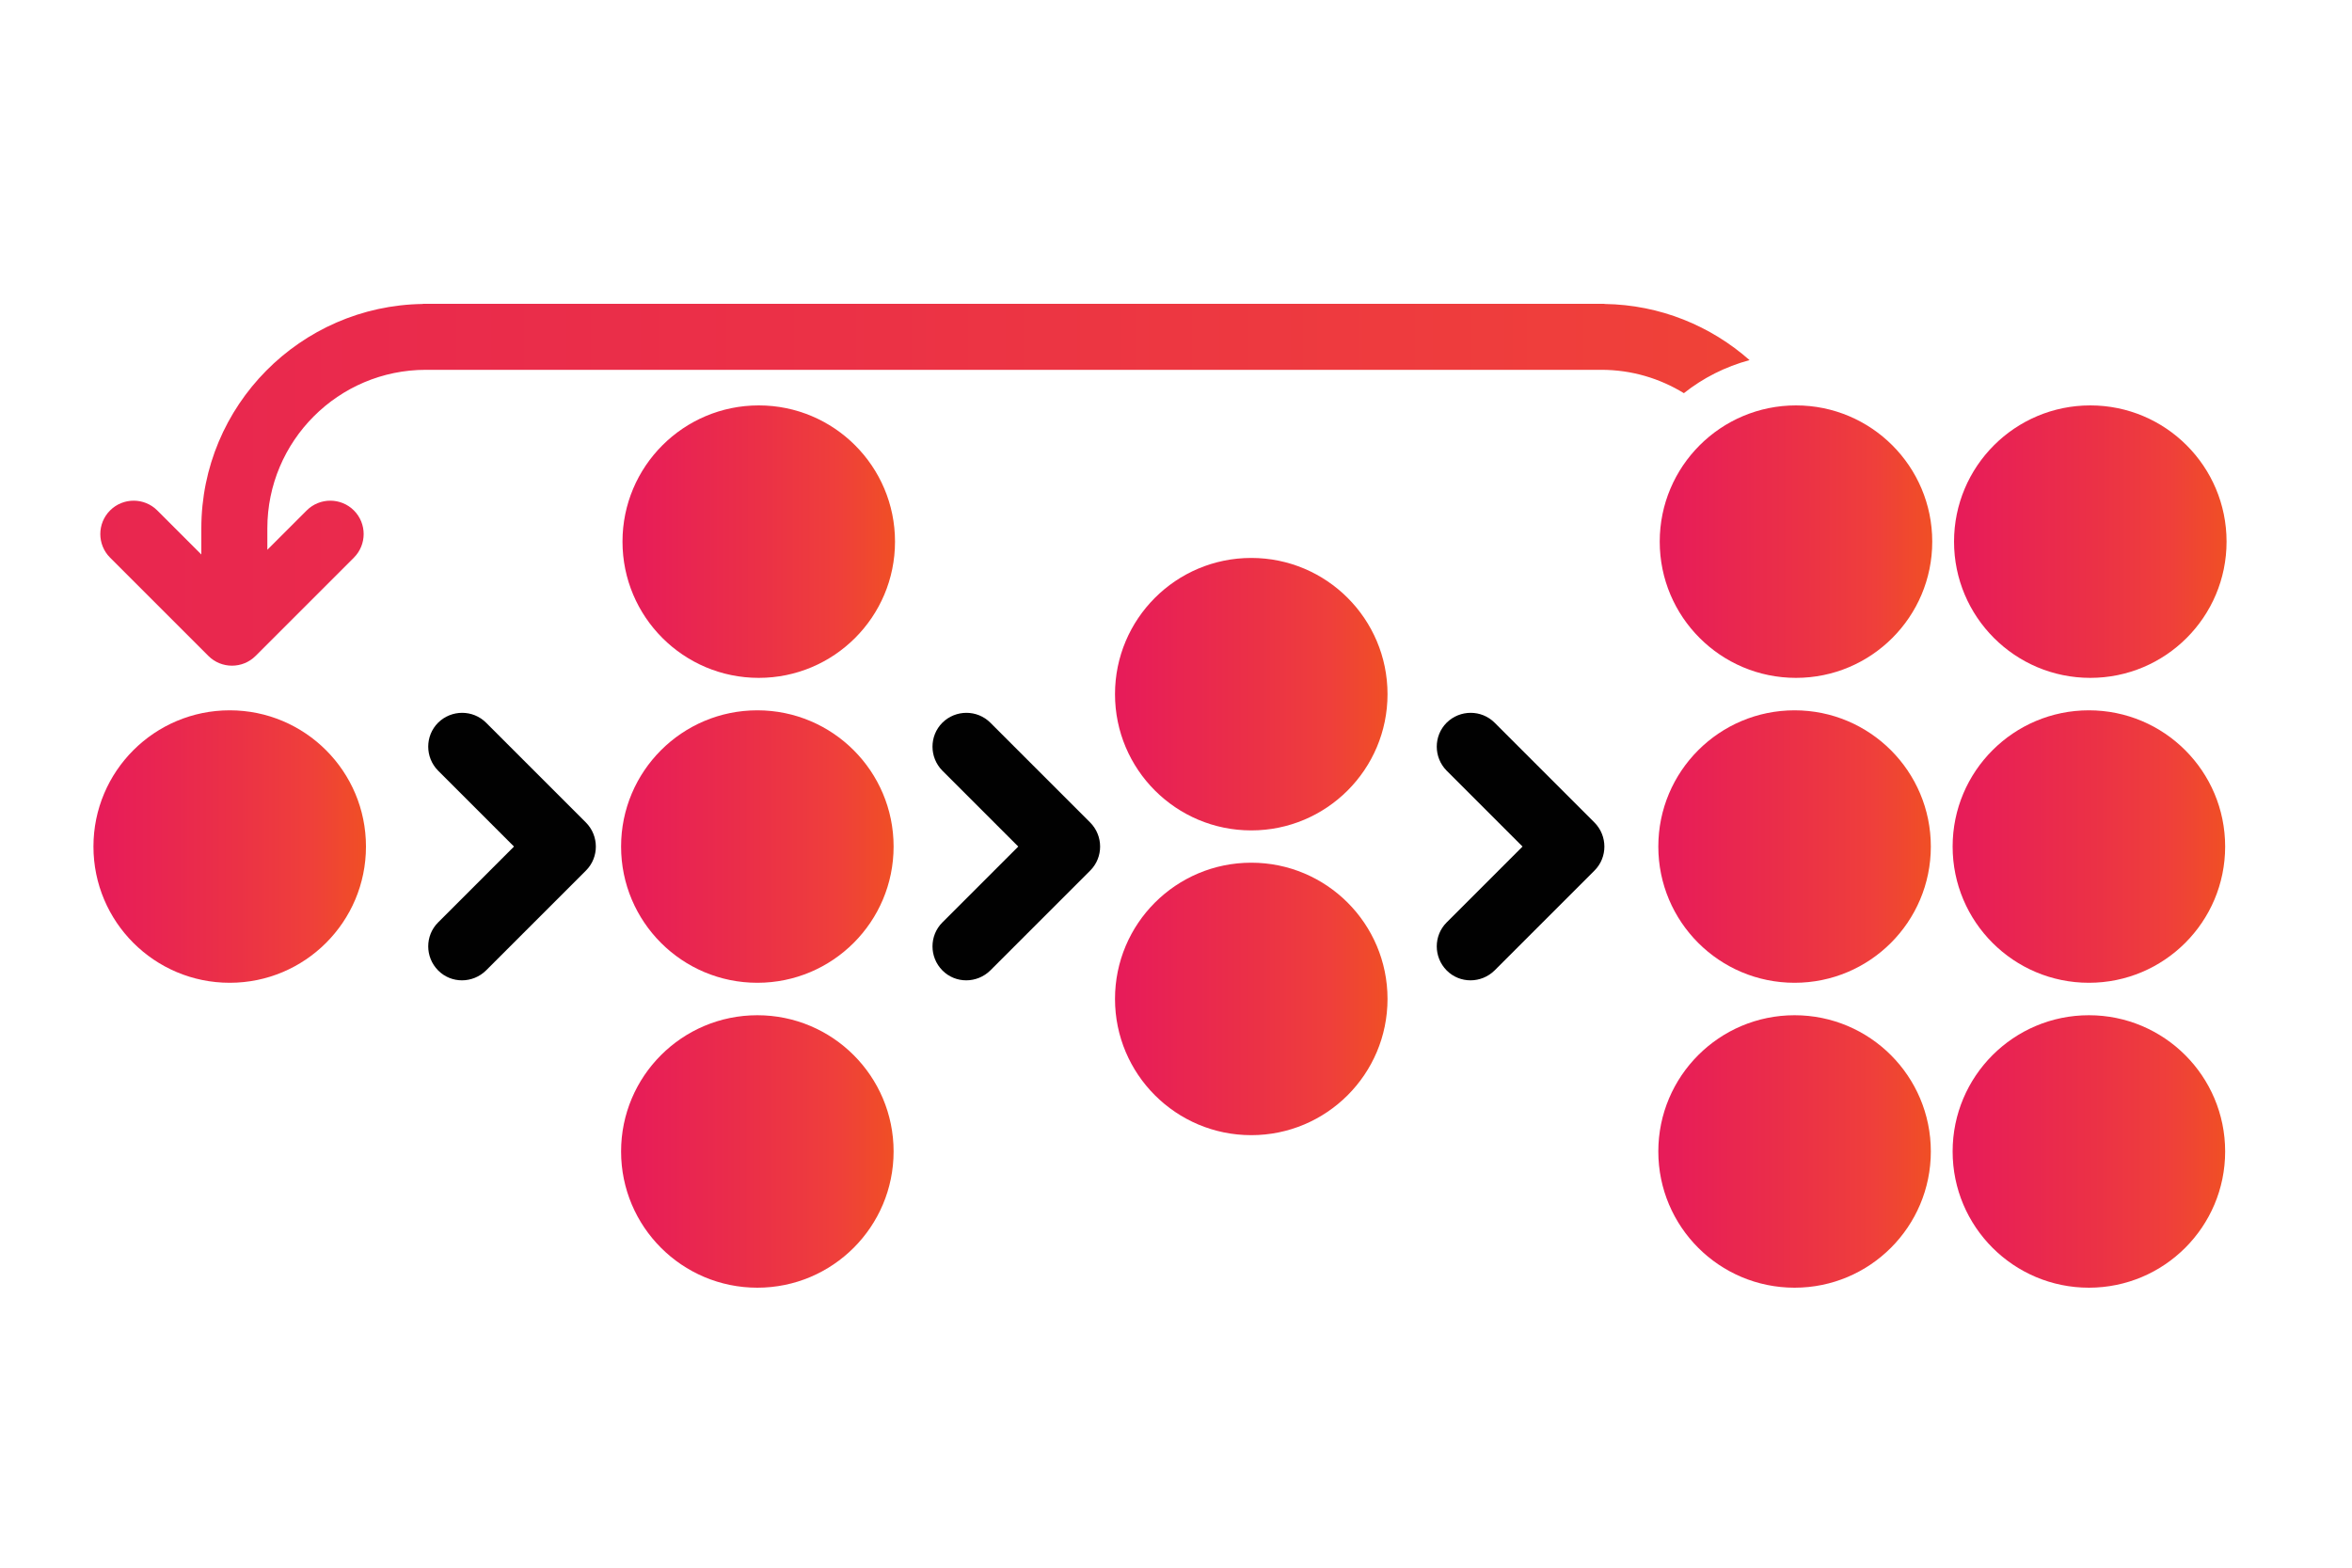<?xml version="1.0" encoding="UTF-8"?>
<svg id="Layer_1" data-name="Layer 1" xmlns="http://www.w3.org/2000/svg" xmlns:xlink="http://www.w3.org/1999/xlink" viewBox="0 0 150 100">
  <defs>
    <style>
      .cls-1 {
        fill: url(#SPC_Gradinet-6);
      }

      .cls-1, .cls-2, .cls-3, .cls-4, .cls-5, .cls-6, .cls-7, .cls-8, .cls-9, .cls-10, .cls-11, .cls-12, .cls-13, .cls-14, .cls-15 {
        stroke-width: 0px;
      }

      .cls-2 {
        fill: url(#SPC_Gradinet-5);
      }

      .cls-3 {
        fill: url(#SPC_Gradinet-13);
      }

      .cls-4 {
        fill: none;
      }

      .cls-5 {
        fill: url(#SPC_Gradinet);
      }

      .cls-6 {
        fill: #010101;
      }

      .cls-7 {
        fill: url(#SPC_Gradinet-8);
      }

      .cls-8 {
        fill: url(#SPC_Gradinet-7);
      }

      .cls-9 {
        fill: url(#SPC_Gradinet-11);
      }

      .cls-10 {
        fill: url(#SPC_Gradinet-3);
      }

      .cls-11 {
        fill: url(#SPC_Gradinet-9);
      }

      .cls-12 {
        fill: url(#SPC_Gradinet-10);
      }

      .cls-13 {
        fill: url(#SPC_Gradinet-2);
      }

      .cls-14 {
        fill: url(#SPC_Gradinet-12);
      }

      .cls-15 {
        fill: url(#SPC_Gradinet-4);
      }
    </style>
    <linearGradient id="SPC_Gradinet" data-name="SPC Gradinet" x1="5.95" y1="54" x2="23.34" y2="54" gradientUnits="userSpaceOnUse">
      <stop offset=".03" stop-color="#e71c59"/>
      <stop offset=".52" stop-color="#eb3146"/>
      <stop offset=".79" stop-color="#ef3f3b"/>
      <stop offset="1" stop-color="#f04f25"/>
    </linearGradient>
    <linearGradient id="SPC_Gradinet-2" data-name="SPC Gradinet" x1="71.11" y1="63.72" x2="88.5" y2="63.72" xlink:href="#SPC_Gradinet"/>
    <linearGradient id="SPC_Gradinet-3" data-name="SPC Gradinet" x1="71.11" y1="44.28" x2="88.5" y2="44.28" xlink:href="#SPC_Gradinet"/>
    <linearGradient id="SPC_Gradinet-4" data-name="SPC Gradinet" x1="39.61" y1="73.45" x2="57" y2="73.45" xlink:href="#SPC_Gradinet"/>
    <linearGradient id="SPC_Gradinet-5" data-name="SPC Gradinet" x1="39.61" x2="57" xlink:href="#SPC_Gradinet"/>
    <linearGradient id="SPC_Gradinet-6" data-name="SPC Gradinet" x1="39.7" y1="34.55" x2="57.08" y2="34.55" xlink:href="#SPC_Gradinet"/>
    <linearGradient id="SPC_Gradinet-7" data-name="SPC Gradinet" x1="105.76" y1="73.45" x2="123.14" y2="73.45" xlink:href="#SPC_Gradinet"/>
    <linearGradient id="SPC_Gradinet-8" data-name="SPC Gradinet" x1="105.76" x2="123.14" xlink:href="#SPC_Gradinet"/>
    <linearGradient id="SPC_Gradinet-9" data-name="SPC Gradinet" x1="105.84" y1="34.55" x2="123.23" y2="34.55" xlink:href="#SPC_Gradinet"/>
    <linearGradient id="SPC_Gradinet-10" data-name="SPC Gradinet" x1="124.53" y1="73.45" x2="141.91" y2="73.45" xlink:href="#SPC_Gradinet"/>
    <linearGradient id="SPC_Gradinet-11" data-name="SPC Gradinet" x1="124.53" x2="141.91" xlink:href="#SPC_Gradinet"/>
    <linearGradient id="SPC_Gradinet-12" data-name="SPC Gradinet" x1="124.61" y1="34.55" x2="142" y2="34.55" xlink:href="#SPC_Gradinet"/>
    <linearGradient id="SPC_Gradinet-13" data-name="SPC Gradinet" x1="-43.36" y1="30.92" x2="141.58" y2="30.92" xlink:href="#SPC_Gradinet"/>
  </defs>
  <rect class="cls-4" width="150" height="100"/>
  <g>
    <circle class="cls-5" cx="14.65" cy="54" r="8.69"/>
    <g>
      <circle class="cls-13" cx="79.8" cy="63.72" r="8.69"/>
      <circle class="cls-10" cx="79.8" cy="44.28" r="8.69"/>
    </g>
    <g>
      <g>
        <circle class="cls-15" cx="48.3" cy="73.45" r="8.69"/>
        <circle class="cls-2" cx="48.3" cy="54" r="8.69"/>
      </g>
      <circle class="cls-1" cx="48.39" cy="34.55" r="8.69"/>
    </g>
    <path class="cls-6" d="M60.1,46.1c-.84.84-.84,2.21,0,3.06l4.84,4.84-4.84,4.84c-.84.84-.84,2.21,0,3.06s2.21.84,3.06,0l6.37-6.37c.84-.84.84-2.21,0-3.06l-6.37-6.37c-.84-.84-2.21-.84-3.06,0Z"/>
    <path class="cls-6" d="M27.94,46.1c-.84.84-.84,2.21,0,3.06l4.84,4.84-4.84,4.84c-.84.84-.84,2.21,0,3.06s2.21.84,3.06,0l6.37-6.37c.84-.84.84-2.21,0-3.06l-6.37-6.37c-.84-.84-2.21-.84-3.06,0Z"/>
    <path class="cls-6" d="M92.26,46.1c-.84.84-.84,2.21,0,3.06l4.84,4.84-4.84,4.84c-.84.84-.84,2.21,0,3.06s2.21.84,3.06,0l6.37-6.37c.84-.84.84-2.21,0-3.06l-6.37-6.37c-.84-.84-2.21-.84-3.06,0Z"/>
    <g>
      <g>
        <circle class="cls-8" cx="114.45" cy="73.45" r="8.69"/>
        <circle class="cls-7" cx="114.45" cy="54" r="8.69"/>
      </g>
      <circle class="cls-11" cx="114.54" cy="34.55" r="8.69"/>
    </g>
    <g>
      <g>
        <circle class="cls-12" cx="133.22" cy="73.45" r="8.69"/>
        <circle class="cls-9" cx="133.22" cy="54" r="8.69"/>
      </g>
      <circle class="cls-14" cx="133.31" cy="34.55" r="8.69"/>
    </g>
    <path class="cls-3" d="M111.59,22.98c-2.48-2.19-5.71-3.54-9.26-3.59,0,0,0,0,0-.01H26.96s0,0,0,.01c-7.8.11-14.12,6.48-14.12,14.31v1.67l-2.81-2.81c-.83-.83-2.18-.83-3.01,0-.83.83-.83,2.18,0,3.01l6.27,6.27c.83.83,2.18.83,3.01,0l6.27-6.27c.83-.83.83-2.18,0-3.01-.83-.83-2.18-.83-3.01,0l-2.51,2.51v-1.37c0-5.57,4.53-10.11,10.11-10.11h16.47s.4,0,.4,0h13.35s0,0,0,0h14.53s13.35,0,13.35,0h.4s16.47,0,16.47,0c1.93,0,3.73.55,5.26,1.49,1.22-.97,2.64-1.69,4.19-2.11Z"/>
  </g>
</svg>